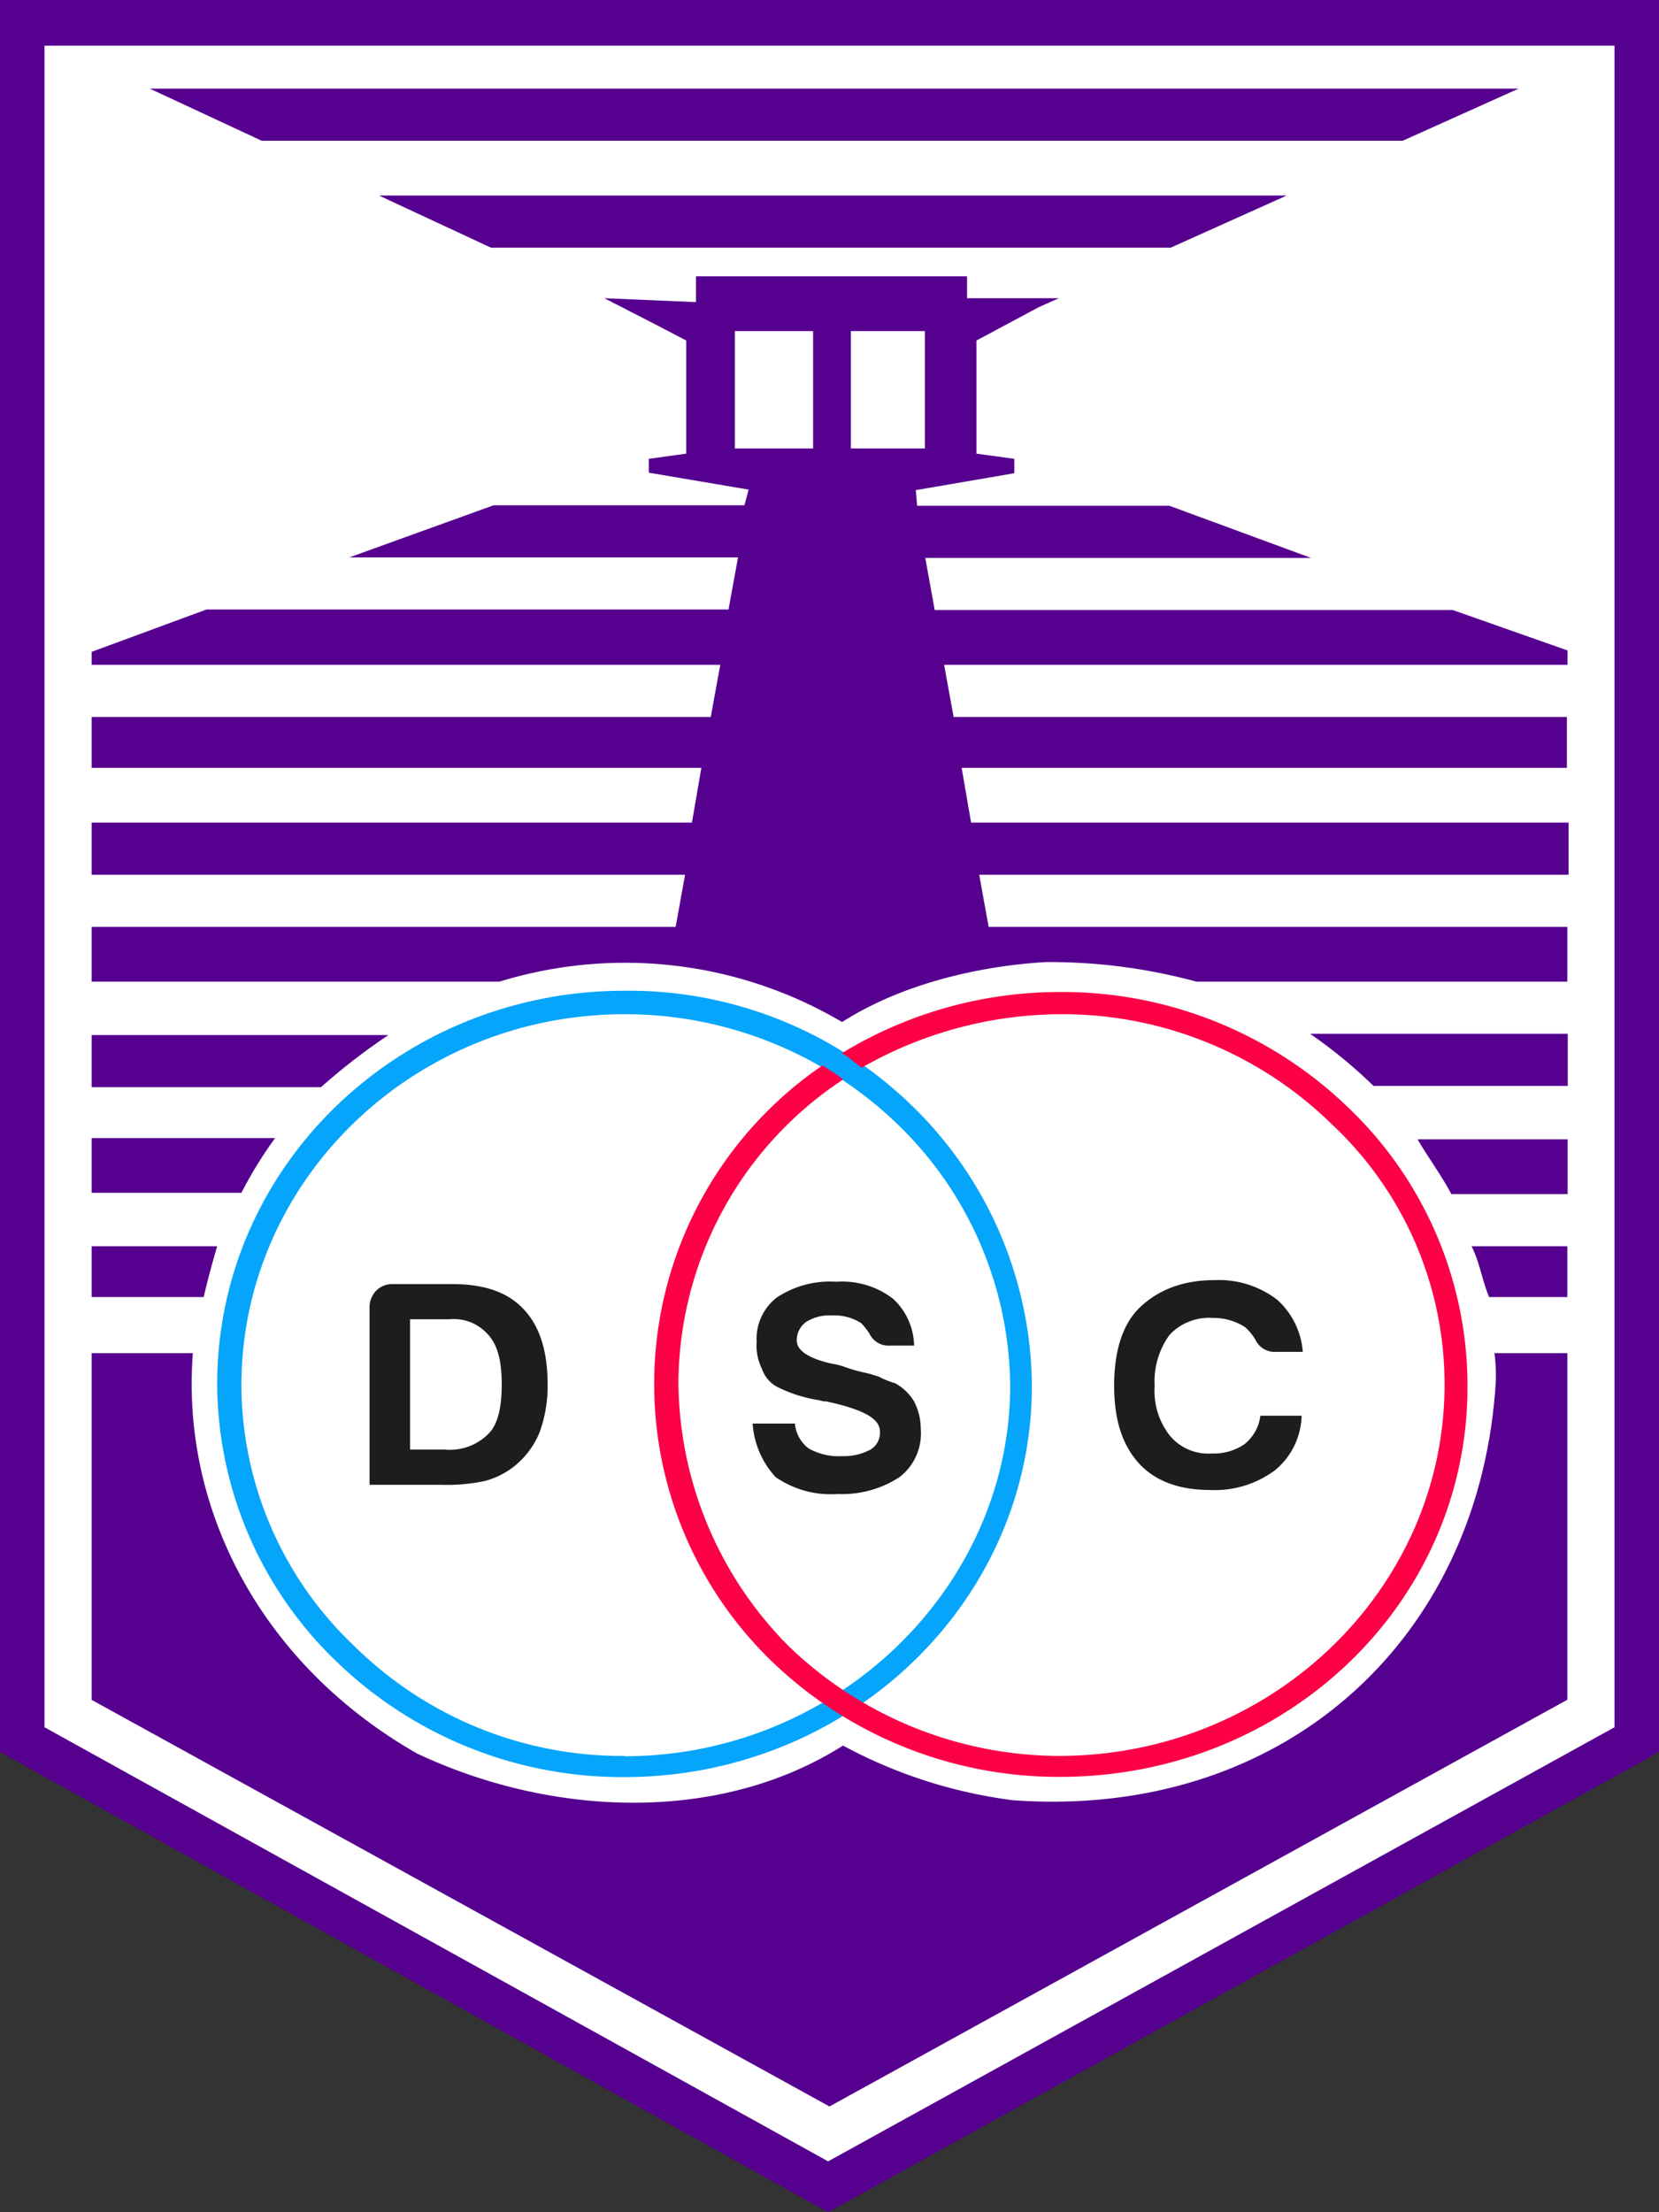 <svg xmlns="http://www.w3.org/2000/svg" id="Capa_1" data-name="Capa 1" viewBox="0 0 156.9 209.2"><rect x="0" y="0" width="156.9" height="209.2" fill="#333333" stroke="none"/><defs><style>.cls-1{fill:#560090}.cls-5{fill:#1d1d1b}</style></defs><path d="M78.32 209.2 0 165.68V0h156.9v165.68L78.32 209.2z" class="cls-1"/><path fill="#fff" d="m78.32 204.39 74.37-41.05V4.32H4.21v159.02l74.11 41.05z"/><path d="M166.44 146.76a17.29 17.29 0 0 1 .13 2.59c-1.41 24.41-20 41.54-45.67 39.69a46 46 0 0 1-16.07-5.17c-11.87 7.52-27.81 6.65-40.31.74-14.67-8.39-22.33-23.06-21.18-37.85h-9.57v32.79L103.55 218l69.78-38.46v-32.78Z" class="cls-1" transform="translate(-25.1 -18.8)"/><path d="m110.72 23.42 10.97-4.93H35.84l10.59 4.93h64.29z" class="cls-1"/><path d="M47.93 131.6a39.19 39.19 0 0 1 3.19-5.18H33.77v5.18ZM55.46 121.61a58.27 58.27 0 0 1 6.38-4.93H33.77v4.93ZM149 116.56a46.35 46.35 0 0 1 6 4.93h18.37v-4.93ZM159.17 126.54c1 1.73 2.29 3.46 3.19 5.18h11v-5.18ZM164.27 136.65c.76 1.48 1 3.21 1.66 4.81h7.4v-4.81Z" class="cls-1" transform="translate(-25.1 -18.8)"/><path d="m132.66 13.31 10.97-4.93H14.16l10.59 4.93h107.91z" class="cls-1"/><path d="M44.36 141.46c.38-1.6.77-3.08 1.28-4.81H33.77v4.81ZM138.25 111.63a53 53 0 0 0-14.25-1.85c-6.38.37-13.65 2.09-19.26 5.67a40.38 40.38 0 0 0-32.4-3.82H33.77v-5.18H89l.89-4.93H33.77v-4.93h56.77l.89-5.18H33.77V86.6h58.55l.9-4.93H33.77v-1.23l10.85-4H94l.9-4.93H58.14l13.65-4.93h23.72l.39-1.48-9.44-1.6v-1.31L90 61.7V51l-3.32-1.73L82.25 47l8.67.37v-2.44h25.64V47h8.68l-1.92.86-5.87 3.14v10.7l3.58.49v1.36l-9.32 1.6.13 1.48h23.86l13.39 4.93h-36.48l.89 4.93h49l10.85 3.82v1.36h-58.96l.9 4.93h58v4.81h-57.24l.89 5.18h56.51v4.93h-55.74l.89 4.93h54.73v5.18ZM102 52.33v-2.22h-7.4v11.1h7.4v-8.88Zm3.57-2.22v11.1h7v-11.1Z" class="cls-1" transform="translate(-25.1 -18.8)"/><path fill="#05a5fc" d="M111.33 123.34a38.39 38.39 0 0 0-27.17-10.85c-21.16 0-38.52 16.51-38.52 37.23A36.59 36.59 0 0 0 57 176a38.85 38.85 0 0 0 27.17 10.85c21.18 0 38.52-16.52 38.52-37a37.24 37.24 0 0 0-11.35-26.5Zm-27.17 61.51a36 36 0 0 1-25.51-10.35 34.12 34.12 0 0 1-10.72-24.66c0-19.47 16.33-35.13 36.23-35.13a37.13 37.13 0 0 1 25.77 10.35A34.76 34.76 0 0 1 120.64 150c-.12 19.1-16.58 34.88-36.48 34.88Z" transform="translate(-25.1 -18.8)"/><path fill="#fc0145" d="M125.36 186.83A39.09 39.09 0 0 1 98.19 176a36.47 36.47 0 0 1 4.72-56.46c.64.49 1.41.86 1.92 1.35a34.57 34.57 0 0 0-15.57 28.71 35.75 35.75 0 0 0 10.46 24.9 37 37 0 0 0 25.52 10.35c20.15 0 36.48-15.78 36.48-35.13A33.68 33.68 0 0 0 151 125.06a36.41 36.41 0 0 0-25.76-10.35 38.16 38.16 0 0 0-18.63 5.05c-.64-.37-1.15-1-1.91-1.35a39.55 39.55 0 0 1 20.54-5.8 38.91 38.91 0 0 1 27.29 10.85 36.39 36.39 0 0 1 11.36 26.26c.12 20.59-17.1 37.11-38.53 37.11Z" transform="translate(-25.1 -18.8)"/><path d="M60.05 159.21v-16.89a2.28 2.28 0 0 1 .64-1.48 2.13 2.13 0 0 1 1.53-.61h5.61c3.06 0 5.23.74 6.76 2.34s2.3 3.94 2.3 7.15a12.71 12.71 0 0 1-.77 4.56 8 8 0 0 1-2.42 3.21 7.79 7.79 0 0 1-2.7 1.35 17.06 17.06 0 0 1-4.21.37Zm4-3.33h3.15a5.11 5.11 0 0 0 4.08-1.48c.89-.86 1.27-2.46 1.27-4.68s-.38-3.7-1.27-4.69a4.31 4.31 0 0 0-3.7-1.47h-3.7v12.32ZM96.28 153.42h4a3.3 3.3 0 0 0 1.28 2.34 5.76 5.76 0 0 0 3.19.74 5.33 5.33 0 0 0 2.68-.62 1.85 1.85 0 0 0 .89-1.72c0-1.24-1.66-2.1-5.1-2.84H103l-.51-.12a13.26 13.26 0 0 1-3.79-1.2 3 3 0 0 1-1.53-1.73 5 5 0 0 1-.51-2.59 4.93 4.93 0 0 1 1.92-4.19 9.08 9.08 0 0 1 5.61-1.48 7.91 7.91 0 0 1 5.36 1.6 6.16 6.16 0 0 1 2 4.44h-2.3a2 2 0 0 1-1.91-1.11 6.44 6.44 0 0 0-.77-1 4.65 4.65 0 0 0-2.8-.74 4.06 4.06 0 0 0-2.43.61 2.14 2.14 0 0 0-.89 1.73c0 1 1.15 1.72 3.32 2.22a6.5 6.5 0 0 1 1.4.37 14 14 0 0 0 1.78.49c.51.12.9.25 1.28.37a8.19 8.19 0 0 0 1.53.62 4.71 4.71 0 0 1 1.79 1.72 5.6 5.6 0 0 1 .63 2.59 5.22 5.22 0 0 1-2 4.56 9.91 9.91 0 0 1-5.86 1.6 9.14 9.14 0 0 1-5.87-1.6 8.29 8.29 0 0 1-2.17-5.06ZM148.2 152.68a6.89 6.89 0 0 1-2.55 5.18 9.53 9.53 0 0 1-6.13 1.84c-2.93 0-5.23-.86-6.76-2.58s-2.29-4.07-2.29-7.28.76-5.79 2.42-7.39 4-2.59 7-2.59a9.06 9.06 0 0 1 6 1.85 7.36 7.36 0 0 1 2.42 4.93h-2.55a2 2 0 0 1-1.91-1.11 4.89 4.89 0 0 0-1-1.23 5.54 5.54 0 0 0-3.06-.87 5.14 5.14 0 0 0-4.08 1.6 7.49 7.49 0 0 0-1.41 4.81 6.89 6.89 0 0 0 1.41 4.69 4.73 4.73 0 0 0 4 1.72 5.17 5.17 0 0 0 3.06-.86 4.07 4.07 0 0 0 1.53-2.71Z" class="cls-5" transform="translate(-25.1 -18.8)"/></svg>